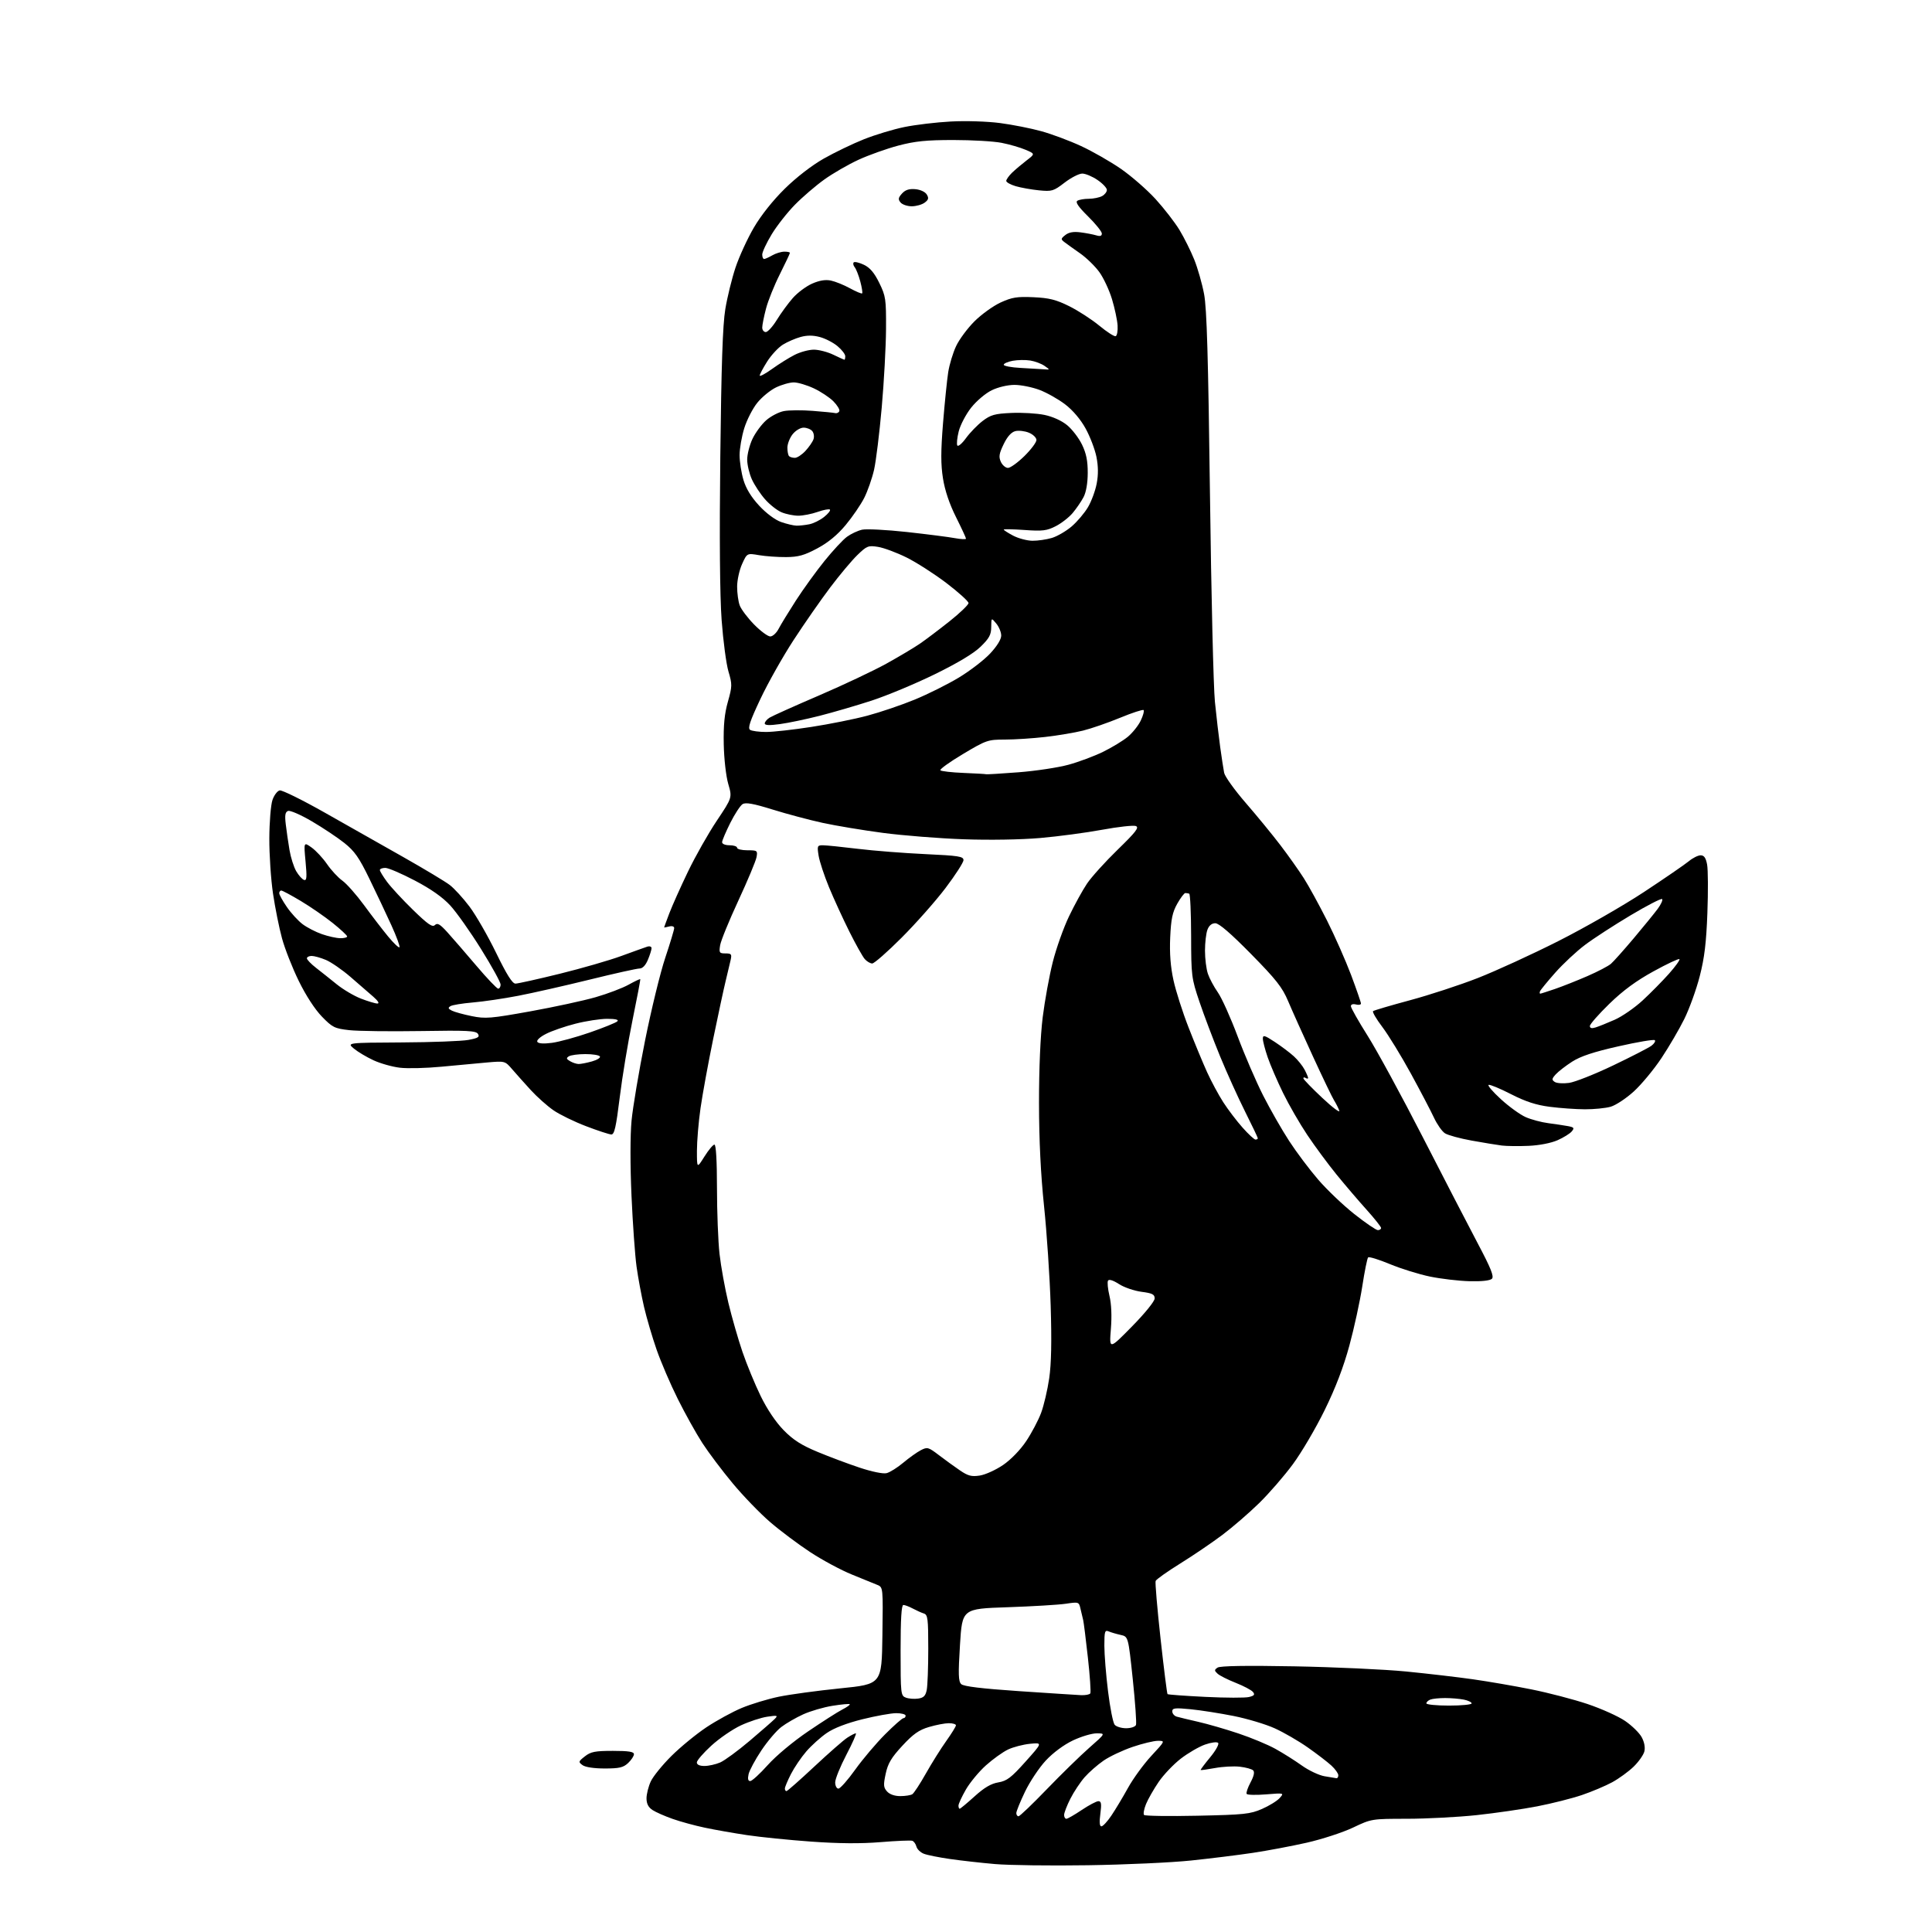 <?xml version="1.0" encoding="UTF-8" standalone="no"?>
<svg 
  version="1.1" 
  xmlns="http://www.w3.org/2000/svg" 
  xmlns:xlink="http://www.w3.org/1999/xlink" 
  xmlns:svg="http://www.w3.org/2000/svg"
  xmlns:rdf="http://www.w3.org/1999/02/22-rdf-syntax-ns#"
  xmlns:cc="http://creativecommons.org/ns#"
  xmlns:dc="http://purl.org/dc/elements/1.1/"
  viewBox="0 0 768 768"
  width="768"
  height="768"
>
<style>svg {background-color: white; }</style>"
<path stroke="none" fill="black" fill-rule="evenodd" d="M432.50,741.46C417.65,741.69 401.00,741.47 395.50,740.99C390.00,740.51 381.95,739.61 377.62,738.98C373.29,738.36 368.63,737.43 367.28,736.91C365.92,736.40 364.58,735.11 364.30,734.06C364.03,733.00 363.28,731.96 362.65,731.74C362.02,731.52 356.32,731.76 350.00,732.28C342.18,732.92 333.38,732.85 322.50,732.07C313.70,731.44 302.21,730.28 296.96,729.49C291.72,728.71 284.19,727.38 280.25,726.55C276.30,725.72 270.52,724.15 267.41,723.05C264.29,721.96 260.67,720.36 259.37,719.51C257.73,718.43 257.00,717.01 257.00,714.88C257.00,713.19 257.76,710.16 258.69,708.15C259.62,706.14 263.33,701.57 266.94,697.99C270.55,694.41 276.80,689.29 280.83,686.61C284.87,683.93 291.17,680.48 294.83,678.95C298.50,677.42 305.10,675.41 309.50,674.49C313.90,673.57 324.93,672.07 334.00,671.15C350.50,669.49 350.50,669.49 350.77,650.23C351.04,631.04 351.04,630.97 348.77,630.03C347.52,629.51 342.97,627.66 338.66,625.91C334.35,624.17 326.90,620.16 322.11,617.02C317.32,613.87 310.13,608.49 306.14,605.05C302.15,601.62 295.45,594.69 291.26,589.65C287.07,584.62 281.64,577.40 279.19,573.62C276.74,569.84 272.35,561.96 269.44,556.12C266.52,550.28 262.73,541.45 261.01,536.50C259.28,531.55 257.04,523.90 256.01,519.50C254.99,515.10 253.65,507.90 253.04,503.50C252.43,499.10 251.52,486.43 251.03,475.34C250.49,463.24 250.50,451.30 251.05,445.49C251.56,440.16 253.98,425.80 256.43,413.57C258.89,401.35 262.49,386.57 264.45,380.73C266.40,374.89 268.00,369.58 268.00,368.94C268.00,368.26 267.16,367.99 266.00,368.29C264.90,368.58 264.00,368.74 264.00,368.66C264.00,368.57 264.93,366.05 266.07,363.04C267.21,360.04 270.54,352.60 273.47,346.51C276.40,340.41 281.56,331.30 284.94,326.25C291.08,317.07 291.08,317.07 289.49,311.62C288.59,308.52 287.82,301.68 287.70,295.83C287.55,288.31 288.00,283.71 289.35,278.94C291.08,272.79 291.09,272.05 289.58,266.95C288.69,263.95 287.47,254.75 286.86,246.50C286.15,236.83 285.96,213.73 286.33,181.50C286.74,145.27 287.28,129.13 288.32,122.89C289.10,118.16 290.93,110.71 292.38,106.35C293.84,101.98 297.12,94.84 299.68,90.46C302.54,85.57 307.27,79.63 311.97,75.01C316.56,70.49 322.74,65.72 327.47,63.04C331.80,60.59 338.97,57.13 343.42,55.36C347.86,53.59 355.10,51.40 359.50,50.50C363.90,49.60 372.23,48.60 378.00,48.30C383.91,47.98 392.44,48.25 397.50,48.91C402.45,49.56 409.87,51.02 413.99,52.17C418.11,53.31 425.19,55.95 429.72,58.05C434.25,60.14 441.38,64.22 445.57,67.11C449.75,70.01 455.95,75.41 459.34,79.12C462.73,82.84 467.01,88.37 468.86,91.41C470.70,94.45 473.34,99.74 474.72,103.16C476.10,106.58 477.87,112.78 478.65,116.94C479.73,122.68 480.28,141.81 480.98,196.50C481.48,236.10 482.36,273.23 482.95,279.00C483.53,284.77 484.48,292.88 485.05,297.00C485.62,301.12 486.32,305.70 486.61,307.18C486.89,308.65 490.76,314.05 495.21,319.18C499.65,324.30 505.86,331.88 509.00,336.00C512.14,340.12 516.31,346.00 518.26,349.06C520.22,352.12 524.37,359.70 527.50,365.90C530.62,372.11 534.93,381.87 537.09,387.60C539.24,393.34 541.00,398.43 541.00,398.92C541.00,399.41 540.10,399.58 539.00,399.29C537.82,398.98 537.00,399.26 537.00,399.97C537.00,400.64 540.02,405.98 543.72,411.84C547.41,417.70 557.24,435.77 565.56,452.00C573.88,468.23 583.73,487.27 587.46,494.33C592.67,504.17 593.97,507.43 593.06,508.33C592.32,509.06 588.97,509.43 584.14,509.30C579.89,509.19 572.83,508.36 568.45,507.46C564.08,506.56 556.90,504.33 552.50,502.50C548.10,500.67 544.21,499.47 543.85,499.84C543.49,500.20 542.44,505.39 541.52,511.38C540.59,517.36 538.29,527.94 536.40,534.88C534.09,543.38 530.89,551.75 526.58,560.53C523.07,567.70 517.39,577.37 513.95,582.03C510.52,586.69 504.46,593.68 500.48,597.56C496.51,601.45 489.94,607.12 485.88,610.17C481.82,613.22 474.30,618.33 469.16,621.52C464.02,624.71 459.62,627.83 459.38,628.46C459.14,629.08 460.02,639.37 461.33,651.33C462.65,663.28 463.90,673.23 464.11,673.44C464.33,673.65 471.10,674.14 479.16,674.54C487.23,674.94 495.03,674.96 496.50,674.59C498.62,674.06 498.94,673.63 498.05,672.56C497.43,671.81 494.35,670.19 491.21,668.95C488.07,667.71 484.82,666.08 484.00,665.31C482.67,664.08 482.67,663.81 484.00,662.90C484.99,662.21 495.33,662.04 514.50,662.39C530.45,662.69 550.48,663.61 559.00,664.45C567.52,665.29 579.45,666.68 585.50,667.54C591.55,668.40 602.02,670.20 608.77,671.56C615.51,672.91 625.54,675.53 631.04,677.37C636.55,679.22 643.28,682.24 646.00,684.10C648.71,685.95 651.69,688.87 652.61,690.58C653.65,692.50 654.05,694.67 653.66,696.22C653.31,697.61 651.39,700.34 649.38,702.29C647.38,704.23 643.55,707.01 640.88,708.47C638.21,709.92 632.80,712.21 628.85,713.55C624.91,714.89 616.92,716.91 611.09,718.04C605.27,719.17 594.42,720.74 587.00,721.54C579.58,722.33 567.13,722.98 559.35,722.99C545.27,723.00 545.18,723.01 537.84,726.50C533.79,728.42 525.53,731.12 519.49,732.49C513.44,733.86 503.77,735.68 498.00,736.54C492.23,737.41 481.20,738.77 473.50,739.58C465.80,740.39 447.35,741.24 432.50,741.46zM437.82,726.00C438.42,726.00 440.20,724.09 441.77,721.75C443.35,719.41 446.32,714.47 448.37,710.76C450.41,707.05 454.59,701.32 457.65,698.01C463.22,692.00 463.22,692.00 460.28,692.00C458.67,692.00 454.14,693.09 450.21,694.43C446.28,695.77 441.10,698.21 438.69,699.87C436.28,701.53 432.89,704.50 431.15,706.48C429.42,708.46 426.87,712.29 425.50,715.00C424.12,717.72 423.00,720.62 423.00,721.47C423.00,722.31 423.40,723.00 423.90,723.00C424.39,723.00 427.14,721.42 430.00,719.50C432.86,717.58 435.85,716.00 436.63,716.00C437.78,716.00 437.93,717.02 437.41,721.00C436.96,724.32 437.10,726.00 437.82,726.00zM404.88,722.00C405.36,722.00 410.42,717.16 416.13,711.24C421.83,705.33 429.43,697.91 433.00,694.77C439.50,689.05 439.50,689.05 436.00,689.03C434.07,689.01 429.80,690.29 426.50,691.85C422.87,693.58 418.61,696.74 415.71,699.85C413.08,702.68 409.37,708.25 407.46,712.22C405.56,716.19 404.00,720.02 404.00,720.72C404.00,721.42 404.39,722.00 404.88,722.00zM476.00,721.78C494.56,721.39 496.99,721.13 501.68,719.08C504.53,717.83 507.68,715.89 508.68,714.76C510.50,712.71 510.50,712.71 503.27,713.29C499.30,713.62 495.83,713.53 495.56,713.10C495.30,712.67 495.99,710.62 497.11,708.53C498.44,706.05 498.80,704.40 498.16,703.76C497.62,703.22 495.22,702.56 492.84,702.29C490.45,702.02 486.02,702.26 483.00,702.82C479.98,703.37 477.40,703.73 477.28,703.61C477.16,703.49 478.86,701.21 481.07,698.54C483.31,695.83 484.70,693.30 484.22,692.82C483.74,692.34 481.43,692.64 479.00,693.50C476.60,694.35 472.28,696.86 469.40,699.08C466.52,701.30 462.57,705.45 460.61,708.31C458.66,711.16 456.39,715.13 455.57,717.12C454.75,719.12 454.40,721.08 454.79,721.48C455.18,721.88 464.73,722.02 476.00,721.78zM381.49,719.00C381.76,719.00 384.41,716.80 387.38,714.11C391.23,710.62 393.95,709.01 396.84,708.53C400.27,707.95 401.95,706.67 407.67,700.27C414.45,692.70 414.45,692.70 409.47,693.18C406.74,693.45 402.79,694.47 400.71,695.46C398.63,696.45 394.66,699.30 391.89,701.79C389.13,704.27 385.55,708.60 383.94,711.40C382.33,714.21 381.01,717.06 381.01,717.75C381.00,718.44 381.22,719.00 381.49,719.00zM357.90,713.98C359.88,713.98 362.02,713.64 362.66,713.23C363.30,712.82 365.73,709.12 368.05,705.00C370.38,700.87 374.02,695.06 376.14,692.09C378.26,689.11 380.00,686.30 380.00,685.84C380.00,685.38 378.73,685.00 377.18,685.00C375.63,685.00 372.08,685.68 369.28,686.51C365.29,687.69 363.01,689.30 358.69,693.97C354.32,698.69 352.95,700.98 352.07,705.11C351.11,709.58 351.19,710.55 352.63,712.15C353.68,713.30 355.66,713.99 357.90,713.98zM312.63,712.00C312.98,712.00 317.96,707.61 323.69,702.25C329.42,696.89 335.33,691.71 336.81,690.76C338.29,689.80 339.82,689.01 340.21,689.01C340.60,689.00 338.91,692.84 336.46,697.52C334.01,702.21 332.00,707.16 332.00,708.52C332.00,709.89 332.58,711.00 333.29,711.00C333.99,711.00 337.01,707.59 339.98,703.43C342.96,699.27 348.29,692.97 351.83,689.43C355.36,685.89 358.65,683.00 359.13,683.00C359.61,683.00 360.00,682.55 360.00,682.00C360.00,681.45 358.31,681.01 356.25,681.01C354.19,681.02 348.13,682.11 342.78,683.44C336.53,685.00 331.47,686.95 328.62,688.92C326.18,690.60 322.52,693.89 320.50,696.24C318.48,698.58 315.74,702.62 314.41,705.22C313.09,707.81 312.00,710.40 312.00,710.97C312.00,711.54 312.28,712.00 312.63,712.00zM298.23,708.00C298.93,708.00 302.06,705.14 305.19,701.64C308.45,697.99 315.27,692.30 321.19,688.28C326.86,684.43 333.00,680.51 334.84,679.56C336.68,678.62 338.01,677.67 337.78,677.45C337.56,677.23 334.48,677.51 330.94,678.08C327.40,678.64 322.14,680.18 319.26,681.49C316.39,682.80 312.47,685.06 310.57,686.52C308.66,687.97 305.10,692.16 302.65,695.83C300.20,699.50 297.92,703.74 297.58,705.25C297.16,707.13 297.36,708.00 298.23,708.00zM531.25,706.87C531.66,706.94 532.00,706.41 532.00,705.69C532.00,704.96 530.76,703.23 529.25,701.84C527.74,700.44 523.51,697.20 519.85,694.63C516.19,692.06 510.29,688.65 506.74,687.04C503.19,685.43 495.84,683.22 490.39,682.13C484.95,681.05 477.24,679.84 473.25,679.45C467.04,678.84 466.00,678.97 466.00,680.30C466.00,681.16 466.79,682.10 467.75,682.39C468.71,682.67 472.56,683.60 476.30,684.45C480.04,685.30 487.24,687.38 492.30,689.08C497.36,690.77 503.98,693.52 507.00,695.20C510.02,696.87 514.75,699.85 517.50,701.82C520.25,703.79 524.30,705.70 526.50,706.08C528.70,706.45 530.84,706.81 531.25,706.87zM240.38,703.00C236.14,703.00 232.67,702.48 231.57,701.67C229.85,700.42 229.90,700.22 232.51,698.17C234.84,696.34 236.56,696.00 243.63,696.00C249.92,696.00 252.00,696.33 252.00,697.33C252.00,698.05 250.96,699.63 249.69,700.83C247.76,702.63 246.18,703.00 240.38,703.00zM280.03,702.00C281.70,702.00 284.51,701.37 286.28,700.61C288.05,699.84 293.32,695.97 298.00,692.01C302.68,688.04 307.18,684.11 308.00,683.28C309.34,681.92 309.02,681.82 305.00,682.42C302.52,682.78 297.80,684.34 294.50,685.87C291.20,687.41 285.91,691.04 282.75,693.94C279.59,696.83 277.00,699.83 277.00,700.60C277.00,701.49 278.10,702.00 280.03,702.00zM447.65,687.00C449.55,687.00 451.29,686.42 451.57,685.69C451.84,684.97 451.27,676.77 450.29,667.48C448.50,650.58 448.50,650.58 445.50,649.91C443.85,649.55 441.71,648.92 440.75,648.52C439.19,647.87 439.00,648.48 439.00,654.18C439.00,657.70 439.66,665.89 440.47,672.39C441.27,678.90 442.45,684.84 443.09,685.61C443.72,686.37 445.78,687.00 447.65,687.00zM576.00,678.00C580.95,678.00 585.00,677.61 585.00,677.12C585.00,676.64 583.59,675.97 581.88,675.62C580.16,675.28 576.82,675.00 574.46,675.00C572.10,675.00 569.45,675.27 568.58,675.61C567.71,675.94 567.00,676.62 567.00,677.11C567.00,677.60 571.05,678.00 576.00,678.00zM365.00,675.21C367.17,674.89 367.92,674.13 368.39,671.78C368.73,670.11 369.00,662.72 369.00,655.34C369.00,643.45 368.80,641.88 367.25,641.39C366.29,641.09 364.31,640.20 362.85,639.42C361.39,638.64 359.70,638.00 359.10,638.00C358.34,638.00 358.00,643.63 358.00,656.03C358.00,673.45 358.07,674.09 360.11,674.84C361.26,675.27 363.47,675.44 365.00,675.21zM429.69,673.85C431.45,673.93 433.12,673.62 433.41,673.15C433.70,672.68 433.27,666.26 432.45,658.90C431.64,651.53 430.79,644.83 430.58,644.00C430.36,643.17 429.90,641.20 429.54,639.62C428.90,636.76 428.85,636.74 423.70,637.51C420.84,637.94 410.40,638.56 400.50,638.90C382.50,639.50 382.50,639.50 381.61,653.83C380.88,665.61 380.97,668.39 382.11,669.47C383.06,670.38 390.26,671.25 405.00,672.25C416.82,673.04 427.94,673.77 429.69,673.85zM389.50,586.55C391.70,586.21 395.86,584.32 398.75,582.35C401.86,580.22 405.60,576.36 407.93,572.87C410.10,569.62 412.76,564.58 413.85,561.66C414.94,558.75 416.39,552.57 417.07,547.94C417.92,542.12 418.10,533.19 417.66,519.01C417.31,507.73 416.12,489.95 415.03,479.50C413.70,466.74 413.04,453.27 413.02,438.47C413.01,424.84 413.57,411.84 414.49,404.37C415.32,397.73 417.12,387.85 418.50,382.40C419.87,376.96 422.78,368.78 424.96,364.24C427.14,359.70 430.35,353.85 432.11,351.24C433.87,348.63 439.34,342.57 444.28,337.77C451.58,330.67 452.93,328.91 451.51,328.36C450.55,328.00 444.53,328.66 438.13,329.84C431.73,331.02 420.65,332.50 413.50,333.12C405.84,333.78 393.31,333.99 383.00,333.62C373.38,333.28 358.98,332.14 351.00,331.09C343.02,330.03 332.23,328.24 327.00,327.10C321.77,325.96 312.85,323.59 307.17,321.82C299.45,319.42 296.42,318.88 295.18,319.66C294.27,320.23 292.08,323.58 290.31,327.10C288.55,330.62 287.08,334.06 287.05,334.75C287.02,335.48 288.24,336.00 290.00,336.00C291.65,336.00 293.00,336.45 293.00,337.00C293.00,337.55 294.85,338.00 297.11,338.00C301.05,338.00 301.21,338.12 300.73,340.75C300.46,342.26 297.21,350.02 293.52,357.98C289.82,365.95 286.56,373.94 286.27,375.73C285.78,378.73 285.95,379.00 288.39,379.00C290.76,379.00 290.97,379.28 290.41,381.75C290.07,383.26 289.19,386.98 288.45,390.00C287.71,393.02 285.48,403.38 283.50,413.00C281.52,422.62 279.26,435.00 278.47,440.50C277.68,446.00 277.04,453.65 277.04,457.50C277.04,464.50 277.04,464.50 280.02,459.75C281.66,457.14 283.45,455.00 284.00,455.00C284.63,455.00 285.00,461.44 285.01,472.25C285.01,481.74 285.47,493.55 286.03,498.50C286.59,503.45 288.17,512.16 289.53,517.86C290.90,523.56 293.42,532.34 295.13,537.36C296.85,542.39 300.11,550.30 302.38,554.95C304.93,560.19 308.40,565.34 311.50,568.51C315.30,572.39 318.54,574.47 325.00,577.15C329.68,579.10 337.23,581.93 341.80,583.44C346.63,585.04 351.07,585.95 352.44,585.60C353.74,585.28 356.72,583.41 359.06,581.45C361.41,579.48 364.56,577.24 366.06,576.47C368.62,575.14 369.05,575.26 373.21,578.43C375.64,580.29 379.40,583.01 381.57,584.49C384.81,586.70 386.20,587.06 389.50,586.55zM449.97,527.30C455.14,522.04 459.00,517.27 459.00,516.15C459.00,514.54 458.06,514.07 453.75,513.51C450.86,513.13 446.83,511.75 444.80,510.43C442.50,508.94 440.85,508.43 440.46,509.07C440.11,509.63 440.37,512.36 441.03,515.14C441.80,518.35 442.01,523.14 441.59,528.34C440.93,536.50 440.93,536.50 449.97,527.30zM547.72,489.00C548.43,489.00 549.00,488.62 549.00,488.14C549.00,487.67 546.41,484.41 543.25,480.89C540.08,477.38 534.71,471.09 531.31,466.92C527.92,462.75 522.68,455.67 519.68,451.18C516.68,446.70 512.34,439.18 510.04,434.47C507.74,429.77 504.99,423.39 503.93,420.30C502.87,417.21 502.00,413.87 502.00,412.88C502.00,411.32 502.65,411.50 506.75,414.19C509.36,415.91 512.78,418.48 514.34,419.91C515.90,421.33 517.81,423.72 518.59,425.20C519.37,426.69 520.00,428.17 520.00,428.51C520.00,428.84 519.55,428.84 519.00,428.50C518.45,428.16 518.06,428.25 518.12,428.69C518.19,429.14 521.59,432.64 525.68,436.48C529.77,440.32 532.79,442.57 532.38,441.48C531.98,440.39 531.05,438.57 530.33,437.43C529.60,436.29 525.81,428.42 521.91,419.93C518.00,411.44 513.56,401.55 512.04,397.95C509.73,392.47 507.31,389.40 497.28,379.20C489.27,371.06 484.56,367.00 483.11,367.00C481.71,367.00 480.61,367.90 479.98,369.57C479.44,370.98 479.00,374.73 479.00,377.92C479.00,381.10 479.52,385.23 480.16,387.10C480.79,388.97 482.58,392.30 484.12,394.50C485.67,396.70 489.21,404.57 491.99,412.00C494.77,419.43 499.34,430.00 502.13,435.50C504.93,441.00 509.57,449.12 512.45,453.54C515.32,457.96 520.51,464.87 523.98,468.89C527.44,472.92 533.92,479.09 538.36,482.61C542.81,486.12 547.02,489.00 547.72,489.00zM607.67,455.49C603.73,455.66 598.92,455.61 597.00,455.37C595.08,455.13 589.67,454.24 585.00,453.40C580.33,452.56 575.55,451.25 574.39,450.50C573.23,449.76 571.28,446.97 570.04,444.32C568.81,441.67 564.67,433.77 560.85,426.77C557.02,419.77 551.92,411.44 549.52,408.27C547.11,405.10 545.45,402.25 545.82,401.94C546.19,401.63 552.80,399.68 560.50,397.61C568.20,395.54 580.35,391.56 587.50,388.76C594.65,385.96 609.05,379.36 619.50,374.08C629.95,368.80 645.25,360.03 653.50,354.59C661.75,349.15 669.77,343.64 671.33,342.35C672.88,341.06 675.00,340.00 676.03,340.00C677.40,340.00 678.10,340.99 678.60,343.67C678.98,345.69 679.03,354.35 678.71,362.92C678.27,374.79 677.55,380.78 675.67,388.07C674.32,393.33 671.56,400.97 669.55,405.04C667.54,409.11 663.44,416.12 660.45,420.61C657.46,425.11 652.52,431.07 649.47,433.86C646.41,436.65 642.25,439.39 640.21,439.96C638.17,440.53 633.58,440.98 630.00,440.96C626.42,440.95 620.15,440.50 616.05,439.97C610.62,439.27 606.46,437.91 600.68,434.96C596.33,432.73 592.31,431.06 591.76,431.25C591.21,431.43 593.40,434.00 596.63,436.95C599.86,439.91 604.30,443.11 606.50,444.08C608.70,445.04 612.75,446.13 615.50,446.48C618.25,446.84 621.76,447.37 623.30,447.65C625.71,448.11 625.92,448.40 624.80,449.75C624.08,450.62 621.55,452.19 619.17,453.25C616.59,454.39 611.92,455.30 607.67,455.49zM499.08,453.00C499.59,453.00 500.00,452.77 500.00,452.48C500.00,452.20 497.74,447.45 494.97,441.93C492.20,436.42 487.71,426.49 484.99,419.88C482.27,413.26 478.58,403.50 476.78,398.17C473.63,388.83 473.52,387.94 473.49,372.00C473.47,362.93 473.13,355.39 472.73,355.25C472.33,355.11 471.63,355.00 471.18,355.00C470.74,355.00 469.29,356.91 467.97,359.25C466.06,362.65 465.50,365.34 465.17,372.68C464.89,378.99 465.30,384.30 466.48,389.68C467.42,393.98 470.13,402.45 472.50,408.50C474.86,414.55 478.16,422.51 479.83,426.19C481.50,429.87 484.41,435.27 486.29,438.19C488.18,441.11 491.62,445.64 493.95,448.25C496.27,450.86 498.58,453.00 499.08,453.00zM243.02,450.97C242.18,450.95 237.68,449.48 233.00,447.69C228.32,445.91 222.47,443.06 220.00,441.35C217.53,439.64 213.47,436.03 211.00,433.33C208.53,430.62 205.20,426.91 203.62,425.07C200.74,421.73 200.74,421.73 193.62,422.35C189.70,422.69 181.56,423.44 175.51,424.03C169.47,424.61 162.05,424.80 159.01,424.44C155.98,424.09 151.25,422.76 148.50,421.49C145.75,420.22 142.24,418.13 140.69,416.84C137.89,414.50 137.89,414.50 159.69,414.38C171.69,414.32 183.62,413.87 186.22,413.38C190.06,412.66 190.76,412.22 190.00,411.00C189.20,409.72 185.81,409.55 167.10,409.86C155.01,410.05 142.28,409.89 138.81,409.50C133.00,408.84 132.14,408.42 127.95,404.10C125.19,401.26 121.57,395.69 118.77,389.96C116.22,384.76 113.22,377.12 112.10,373.00C110.97,368.88 109.37,360.89 108.53,355.26C107.69,349.62 107.03,339.72 107.06,333.26C107.09,326.79 107.65,319.93 108.31,318.01C108.96,316.09 110.27,314.38 111.20,314.20C112.14,314.02 120.24,318.02 129.20,323.09C138.17,328.16 152.25,336.13 160.50,340.80C168.75,345.48 176.97,350.41 178.76,351.78C180.55,353.14 184.09,357.01 186.63,360.38C189.16,363.74 193.92,372.01 197.20,378.75C201.44,387.46 203.66,391.00 204.90,391.00C205.86,391.00 213.81,389.23 222.57,387.07C231.33,384.91 242.32,381.73 247.00,380.01C251.68,378.30 256.29,376.64 257.25,376.33C258.23,376.01 259.00,376.27 259.00,376.92C259.00,377.55 258.35,379.62 257.55,381.53C256.62,383.76 255.42,385.00 254.21,385.00C253.17,385.00 244.26,386.98 234.41,389.41C224.56,391.83 211.78,394.73 206.00,395.84C200.22,396.96 192.10,398.15 187.95,398.50C183.80,398.85 179.80,399.50 179.07,399.96C178.02,400.61 178.13,400.99 179.61,401.74C180.65,402.27 184.20,403.25 187.50,403.92C192.97,405.03 195.04,404.86 210.81,402.02C220.33,400.30 232.03,397.77 236.81,396.39C241.59,395.01 247.48,392.77 249.90,391.42C252.32,390.07 254.40,389.09 254.52,389.24C254.63,389.38 253.25,396.70 251.44,405.50C249.63,414.30 247.34,428.14 246.35,436.25C244.90,448.02 244.23,450.99 243.02,450.97zM623.72,430.47C626.05,430.15 633.92,427.03 641.22,423.54C648.53,420.04 655.40,416.51 656.50,415.68C657.60,414.84 658.19,413.86 657.82,413.49C657.45,413.11 650.95,414.21 643.39,415.92C633.47,418.16 628.34,419.86 624.96,422.02C622.39,423.67 619.45,425.95 618.43,427.07C616.84,428.83 616.79,429.26 618.04,430.09C618.84,430.62 621.40,430.79 623.72,430.47zM230.00,422.96C230.82,422.98 233.20,422.52 235.28,421.94C237.35,421.36 238.79,420.47 238.47,419.95C238.15,419.43 235.55,419.01 232.69,419.02C229.84,419.02 226.88,419.42 226.13,419.90C225.02,420.60 225.12,420.98 226.63,421.85C227.66,422.45 229.18,422.95 230.00,422.96zM219.38,414.55C222.20,414.18 228.98,412.33 234.46,410.43C239.94,408.53 244.87,406.53 245.41,405.99C246.06,405.34 244.67,405.00 241.36,405.00C238.59,405.00 232.91,405.87 228.74,406.94C224.57,408.00 219.31,409.82 217.05,410.98C214.69,412.18 213.21,413.53 213.59,414.15C214.02,414.84 216.10,414.98 219.38,414.55zM634.25,408.43C635.49,408.05 638.91,406.67 641.86,405.37C644.81,404.07 649.83,400.60 653.01,397.65C656.20,394.70 660.90,389.92 663.47,387.04C666.03,384.15 667.89,381.56 667.60,381.27C667.31,380.98 662.67,383.16 657.29,386.12C650.42,389.89 645.19,393.73 639.75,399.02C635.49,403.17 632.00,407.14 632.00,407.85C632.00,408.72 632.72,408.91 634.25,408.43zM150.00,398.92C150.93,398.93 150.32,397.90 148.40,396.22C146.69,394.72 142.60,391.17 139.31,388.33C136.01,385.48 131.61,382.45 129.53,381.58C127.46,380.71 124.91,380.00 123.88,380.00C122.85,380.00 122.00,380.43 122.00,380.96C122.00,381.48 123.62,383.17 125.60,384.71C127.58,386.24 131.29,389.20 133.85,391.27C136.41,393.34 140.75,395.91 143.50,396.97C146.25,398.03 149.18,398.91 150.00,398.92zM612.26,395.00C612.49,395.00 615.15,394.15 618.16,393.12C621.17,392.08 626.97,389.78 631.06,388.00C635.15,386.22 639.34,384.03 640.37,383.13C641.40,382.24 645.47,377.68 649.42,373.00C653.36,368.32 657.66,363.04 658.98,361.26C660.29,359.48 661.07,357.74 660.72,357.39C660.37,357.04 654.73,359.95 648.17,363.86C641.62,367.76 633.48,373.04 630.10,375.59C626.71,378.13 621.36,383.12 618.22,386.67C615.07,390.23 612.35,393.55 612.17,394.07C611.98,394.58 612.03,395.00 612.26,395.00zM198.04,393.00C198.57,393.00 199.00,392.27 199.00,391.37C199.00,390.47 195.51,384.14 191.25,377.30C186.99,370.45 181.47,362.65 179.00,359.96C175.97,356.67 171.36,353.42 164.92,350.04C159.65,347.27 154.36,345.00 153.17,345.00C151.98,345.00 151.00,345.38 151.00,345.85C151.00,346.32 152.30,348.45 153.89,350.60C155.48,352.74 160.12,357.75 164.21,361.73C170.10,367.46 171.90,368.70 172.88,367.73C173.87,366.75 174.89,367.34 177.81,370.56C179.84,372.80 185.00,378.76 189.29,383.81C193.57,388.87 197.51,393.00 198.04,393.00zM346.73,383.00C345.95,383.00 344.61,382.21 343.76,381.25C342.91,380.29 340.15,375.36 337.63,370.31C335.10,365.25 331.47,357.33 329.55,352.70C327.64,348.07 325.77,342.42 325.41,340.14C324.79,336.26 324.89,336.00 327.12,336.01C328.43,336.01 334.68,336.65 341.00,337.42C347.32,338.19 359.36,339.13 367.75,339.52C381.11,340.14 383.00,340.44 383.00,341.91C383.00,342.84 379.77,347.85 375.83,353.05C371.88,358.25 364.04,367.11 358.40,372.75C352.77,378.39 347.51,383.00 346.73,383.00zM158.79,376.55C159.08,376.25 157.63,372.30 155.56,367.76C153.49,363.22 149.56,354.90 146.82,349.28C142.76,340.92 140.95,338.33 136.89,335.10C134.15,332.92 128.33,329.04 123.94,326.47C119.56,323.90 115.31,322.05 114.50,322.36C113.37,322.80 113.16,324.04 113.60,327.71C113.91,330.35 114.58,334.93 115.08,337.90C115.58,340.86 116.78,344.65 117.75,346.32C118.72,347.98 120.12,349.54 120.86,349.79C121.94,350.15 122.05,348.74 121.46,342.45C120.73,334.67 120.73,334.67 123.86,336.90C125.59,338.13 128.35,341.10 130.00,343.50C131.65,345.90 134.39,348.86 136.09,350.07C137.79,351.28 141.69,355.69 144.76,359.88C147.83,364.07 152.12,369.66 154.30,372.29C156.47,374.92 158.49,376.84 158.79,376.55zM135.25,372.95C136.76,372.98 138.00,372.66 138.00,372.25C137.99,371.84 135.41,369.43 132.25,366.90C129.09,364.37 123.38,360.43 119.56,358.15C115.75,355.87 112.26,354.00 111.81,354.00C111.37,354.00 111.00,354.48 111.00,355.07C111.00,355.66 112.36,358.12 114.03,360.54C115.69,362.96 118.50,366.03 120.28,367.37C122.05,368.70 125.53,370.50 128.00,371.35C130.47,372.21 133.74,372.93 135.25,372.95zM392.00,307.77C392.27,307.87 398.09,307.52 404.93,306.99C411.77,306.46 420.67,305.11 424.72,304.00C428.76,302.90 434.94,300.59 438.45,298.88C441.96,297.17 446.38,294.48 448.28,292.92C450.18,291.35 452.51,288.44 453.46,286.45C454.40,284.46 454.92,282.58 454.61,282.27C454.30,281.96 450.09,283.33 445.27,285.32C440.45,287.31 433.80,289.61 430.50,290.43C427.20,291.25 420.45,292.39 415.50,292.95C410.55,293.52 403.33,293.99 399.46,293.99C392.68,294.00 392.06,294.21 382.78,299.75C377.48,302.91 373.45,305.82 373.82,306.21C374.20,306.59 378.33,307.06 383.01,307.25C387.68,307.44 391.73,307.67 392.00,307.77zM304.50,290.97C307.25,290.98 315.35,290.08 322.50,288.97C329.65,287.87 339.69,285.86 344.80,284.49C349.92,283.13 358.40,280.25 363.64,278.09C368.89,275.93 376.78,271.99 381.18,269.33C385.58,266.67 391.17,262.38 393.59,259.79C396.30,256.90 398.00,254.15 398.00,252.65C398.00,251.32 397.11,249.16 396.03,247.86C394.07,245.50 394.07,245.50 394.03,249.25C394.01,252.33 393.24,253.74 389.77,257.11C387.02,259.78 380.66,263.59 371.52,268.06C363.81,271.83 352.55,276.52 346.50,278.50C340.45,280.47 331.13,283.19 325.78,284.55C320.43,285.91 313.35,287.39 310.03,287.84C305.83,288.42 304.00,288.34 304.00,287.58C304.00,286.97 304.87,285.94 305.93,285.27C307.00,284.61 315.83,280.64 325.57,276.46C335.31,272.27 347.37,266.57 352.39,263.79C357.40,261.01 363.40,257.44 365.71,255.85C368.03,254.26 373.32,250.26 377.46,246.97C381.61,243.67 385.00,240.41 385.00,239.72C385.00,239.04 381.06,235.47 376.25,231.80C371.44,228.14 364.27,223.54 360.33,221.59C356.38,219.64 351.29,217.75 349.01,217.39C345.16,216.77 344.58,217.00 340.85,220.61C338.63,222.75 333.77,228.55 330.04,233.50C326.30,238.45 319.74,247.88 315.45,254.46C311.17,261.04 305.23,271.57 302.27,277.86C298.08,286.73 297.17,289.49 298.19,290.14C298.91,290.59 301.75,290.97 304.50,290.97zM306.19,253.00C307.16,253.00 308.65,251.64 309.51,249.97C310.37,248.31 313.47,243.25 316.38,238.72C319.30,234.20 324.41,227.12 327.74,223.00C331.07,218.88 335.09,214.54 336.68,213.38C338.28,212.21 340.99,210.94 342.71,210.56C344.43,210.19 352.43,210.60 360.50,211.48C368.56,212.37 377.14,213.46 379.58,213.92C382.01,214.37 384.00,214.46 384.00,214.12C384.00,213.78 382.20,209.90 380.00,205.50C377.40,200.30 375.60,194.94 374.85,190.19C373.96,184.61 373.97,179.38 374.87,168.19C375.53,160.11 376.45,151.00 376.93,147.95C377.41,144.89 378.82,140.23 380.07,137.58C381.31,134.93 384.59,130.50 387.36,127.74C390.12,124.98 394.80,121.61 397.75,120.25C402.31,118.17 404.30,117.85 410.84,118.15C417.05,118.43 419.80,119.12 425.02,121.71C428.58,123.48 433.97,126.97 436.99,129.46C440.02,131.96 442.94,133.84 443.49,133.64C444.05,133.44 444.39,131.53 444.26,129.39C444.13,127.25 443.13,122.55 442.04,118.94C440.95,115.33 438.68,110.47 436.99,108.14C435.30,105.81 431.86,102.46 429.34,100.70C426.82,98.94 424.03,96.94 423.13,96.25C421.64,95.11 421.67,94.86 423.50,93.42C424.88,92.33 426.73,92.00 429.50,92.36C431.70,92.64 434.51,93.18 435.75,93.55C437.34,94.03 438.00,93.82 438.00,92.83C438.00,92.06 435.53,88.99 432.52,86.02C428.68,82.23 427.40,80.36 428.27,79.81C428.94,79.38 430.99,79.02 432.82,79.02C434.64,79.01 437.00,78.53 438.07,77.96C439.13,77.40 440.00,76.29 440.00,75.50C440.00,74.72 438.32,72.93 436.27,71.54C434.22,70.14 431.49,69.00 430.21,69.00C428.93,69.00 425.77,70.62 423.19,72.60C418.79,75.98 418.16,76.17 413.00,75.66C409.98,75.36 405.81,74.61 403.75,74.01C401.69,73.40 400.00,72.46 400.00,71.91C400.00,71.36 401.02,69.92 402.26,68.70C403.51,67.49 406.10,65.30 408.01,63.83C411.50,61.16 411.50,61.16 407.66,59.53C405.55,58.63 401.28,57.39 398.16,56.78C395.05,56.16 386.43,55.66 379.00,55.66C368.25,55.66 363.78,56.11 357.07,57.88C352.43,59.11 345.30,61.65 341.23,63.53C337.15,65.41 331.05,68.94 327.66,71.37C324.27,73.80 319.02,78.30 316.00,81.38C312.98,84.45 308.81,89.75 306.75,93.16C304.69,96.57 303.00,100.18 303.00,101.18C303.00,102.18 303.34,102.98 303.75,102.96C304.16,102.95 305.62,102.29 307.00,101.50C308.38,100.71 310.51,100.05 311.75,100.04C312.99,100.02 314.00,100.23 314.00,100.52C314.00,100.81 312.19,104.64 309.99,109.03C307.78,113.42 305.30,119.58 304.49,122.72C303.67,125.85 303.00,129.23 303.00,130.21C303.00,131.19 303.64,132.00 304.41,132.00C305.19,132.00 307.17,129.82 308.81,127.15C310.45,124.48 313.30,120.58 315.15,118.48C316.99,116.38 320.43,113.81 322.80,112.76C325.74,111.47 328.11,111.07 330.30,111.53C332.06,111.90 335.48,113.28 337.90,114.61C340.32,115.94 342.49,116.84 342.72,116.62C342.95,116.39 342.61,114.24 341.97,111.85C341.33,109.46 340.33,106.93 339.76,106.23C339.19,105.53 339.01,104.66 339.37,104.30C339.73,103.94 341.55,104.37 343.41,105.25C345.84,106.42 347.55,108.43 349.53,112.47C352.10,117.72 352.27,118.89 352.21,130.79C352.17,137.78 351.40,151.82 350.50,162.00C349.60,172.18 348.23,183.32 347.45,186.76C346.66,190.20 344.90,195.23 343.54,197.93C342.17,200.63 338.85,205.48 336.17,208.70C332.87,212.66 329.21,215.68 324.89,217.99C319.71,220.76 317.36,221.42 312.50,221.45C309.20,221.48 304.35,221.13 301.73,220.69C296.96,219.87 296.96,219.87 295.00,224.19C293.92,226.56 293.03,230.61 293.02,233.18C293.01,235.76 293.48,239.14 294.06,240.68C294.64,242.23 297.21,245.64 299.77,248.25C302.33,250.86 305.22,253.00 306.19,253.00zM410.38,214.96C412.52,214.98 416.01,214.48 418.14,213.84C420.27,213.20 423.81,211.14 426.01,209.26C428.21,207.37 431.13,203.92 432.50,201.59C433.87,199.26 435.43,195.03 435.96,192.19C436.63,188.68 436.59,185.31 435.85,181.60C435.25,178.61 433.31,173.53 431.54,170.33C429.55,166.71 426.47,163.08 423.41,160.74C420.71,158.68 416.12,156.09 413.21,154.99C410.30,153.90 405.83,153.00 403.28,153.00C400.58,153.00 396.79,153.89 394.24,155.13C391.79,156.31 388.18,159.37 386.06,162.04C383.98,164.67 381.76,168.91 381.11,171.46C380.47,174.01 380.22,176.55 380.55,177.09C380.89,177.63 382.45,176.30 384.01,174.14C385.58,171.98 388.55,168.92 390.60,167.35C393.82,164.90 395.42,164.45 402.03,164.15C406.26,163.96 412.18,164.31 415.17,164.93C418.49,165.62 422.03,167.22 424.22,169.03C426.20,170.66 428.85,174.13 430.12,176.74C431.80,180.22 432.41,183.21 432.39,187.99C432.38,192.06 431.75,195.67 430.72,197.63C429.81,199.35 427.87,202.18 426.41,203.92C424.95,205.66 421.91,208.03 419.65,209.18C416.12,210.98 414.43,211.19 407.28,210.68C402.73,210.36 399.00,210.29 399.00,210.52C399.00,210.76 400.69,211.84 402.75,212.93C404.81,214.02 408.25,214.93 410.38,214.96zM316.62,208.96C317.79,208.98 320.09,208.73 321.73,208.40C323.37,208.08 326.01,206.77 327.60,205.49C329.20,204.22 330.23,202.91 329.91,202.58C329.58,202.25 327.39,202.66 325.03,203.49C322.68,204.32 319.22,205.00 317.34,205.00C315.47,205.00 312.48,204.39 310.70,203.65C308.92,202.91 305.95,200.57 304.10,198.46C302.25,196.36 299.91,192.80 298.89,190.57C297.87,188.33 297.03,184.81 297.02,182.74C297.01,180.67 297.95,176.96 299.10,174.50C300.26,172.04 302.73,168.69 304.58,167.06C306.44,165.43 309.60,163.79 311.62,163.41C313.63,163.03 318.76,162.99 323.02,163.32C327.27,163.65 331.32,164.05 332.00,164.21C332.69,164.37 333.43,164.01 333.65,163.41C333.88,162.82 332.81,161.07 331.28,159.52C329.75,157.98 326.25,155.66 323.50,154.37C320.75,153.08 317.18,152.02 315.57,152.01C313.95,152.00 310.76,152.91 308.47,154.01C306.18,155.12 302.83,157.87 301.02,160.13C299.20,162.39 296.88,166.92 295.86,170.21C294.84,173.49 294.00,178.31 294.00,180.91C294.00,183.51 294.69,187.95 295.53,190.78C296.55,194.21 298.62,197.61 301.78,201.01C304.59,204.05 308.12,206.67 310.50,207.51C312.70,208.28 315.46,208.93 316.62,208.96zM400.69,186.00C401.65,186.00 404.58,183.88 407.22,181.29C409.85,178.70 412.00,175.83 412.00,174.91C412.00,173.99 410.66,172.69 409.02,172.01C407.38,171.33 404.95,171.05 403.61,171.38C402.00,171.79 400.43,173.54 398.97,176.57C397.16,180.30 396.95,181.60 397.85,183.58C398.46,184.91 399.74,186.00 400.69,186.00zM315.98,182.00C316.89,182.00 318.77,180.76 320.17,179.25C321.56,177.74 323.01,175.66 323.37,174.62C323.74,173.59 323.52,172.13 322.89,171.37C322.27,170.62 320.72,170.00 319.45,170.00C318.15,170.00 316.24,171.15 315.07,172.63C313.93,174.08 313.00,176.48 313.00,177.97C313.00,179.45 313.30,180.97 313.67,181.33C314.03,181.70 315.07,182.00 315.98,182.00zM306.91,146.66C309.61,144.72 313.64,142.20 315.87,141.07C318.10,139.93 321.53,139.00 323.51,139.00C325.48,139.00 328.96,139.90 331.24,141.00C333.51,142.10 335.52,143.00 335.69,143.00C335.86,143.00 336.00,142.37 336.00,141.59C336.00,140.81 334.63,139.02 332.95,137.62C331.28,136.21 328.13,134.57 325.95,133.99C323.22,133.25 320.85,133.24 318.25,133.95C316.19,134.51 313.03,135.88 311.23,136.99C309.43,138.09 306.62,141.11 304.98,143.69C303.34,146.28 302.00,148.80 302.00,149.29C302.00,149.78 304.21,148.60 306.91,146.66zM414.97,146.80C417.45,147.00 417.45,147.00 415.21,145.44C413.98,144.57 411.43,143.62 409.54,143.31C407.66,143.01 404.51,143.06 402.56,143.42C400.60,143.79 399.00,144.50 399.00,145.00C399.00,145.50 402.04,146.07 405.75,146.26C409.46,146.45 413.61,146.70 414.97,146.80zM362.43,82.00C360.68,82.00 358.68,81.32 357.98,80.48C356.95,79.24 357.06,78.60 358.56,76.93C359.87,75.48 361.39,74.99 363.85,75.20C365.86,75.38 367.76,76.26 368.40,77.31C369.28,78.75 369.11,79.41 367.56,80.56C366.49,81.35 364.18,82.00 362.43,82.00z" />

</svg>